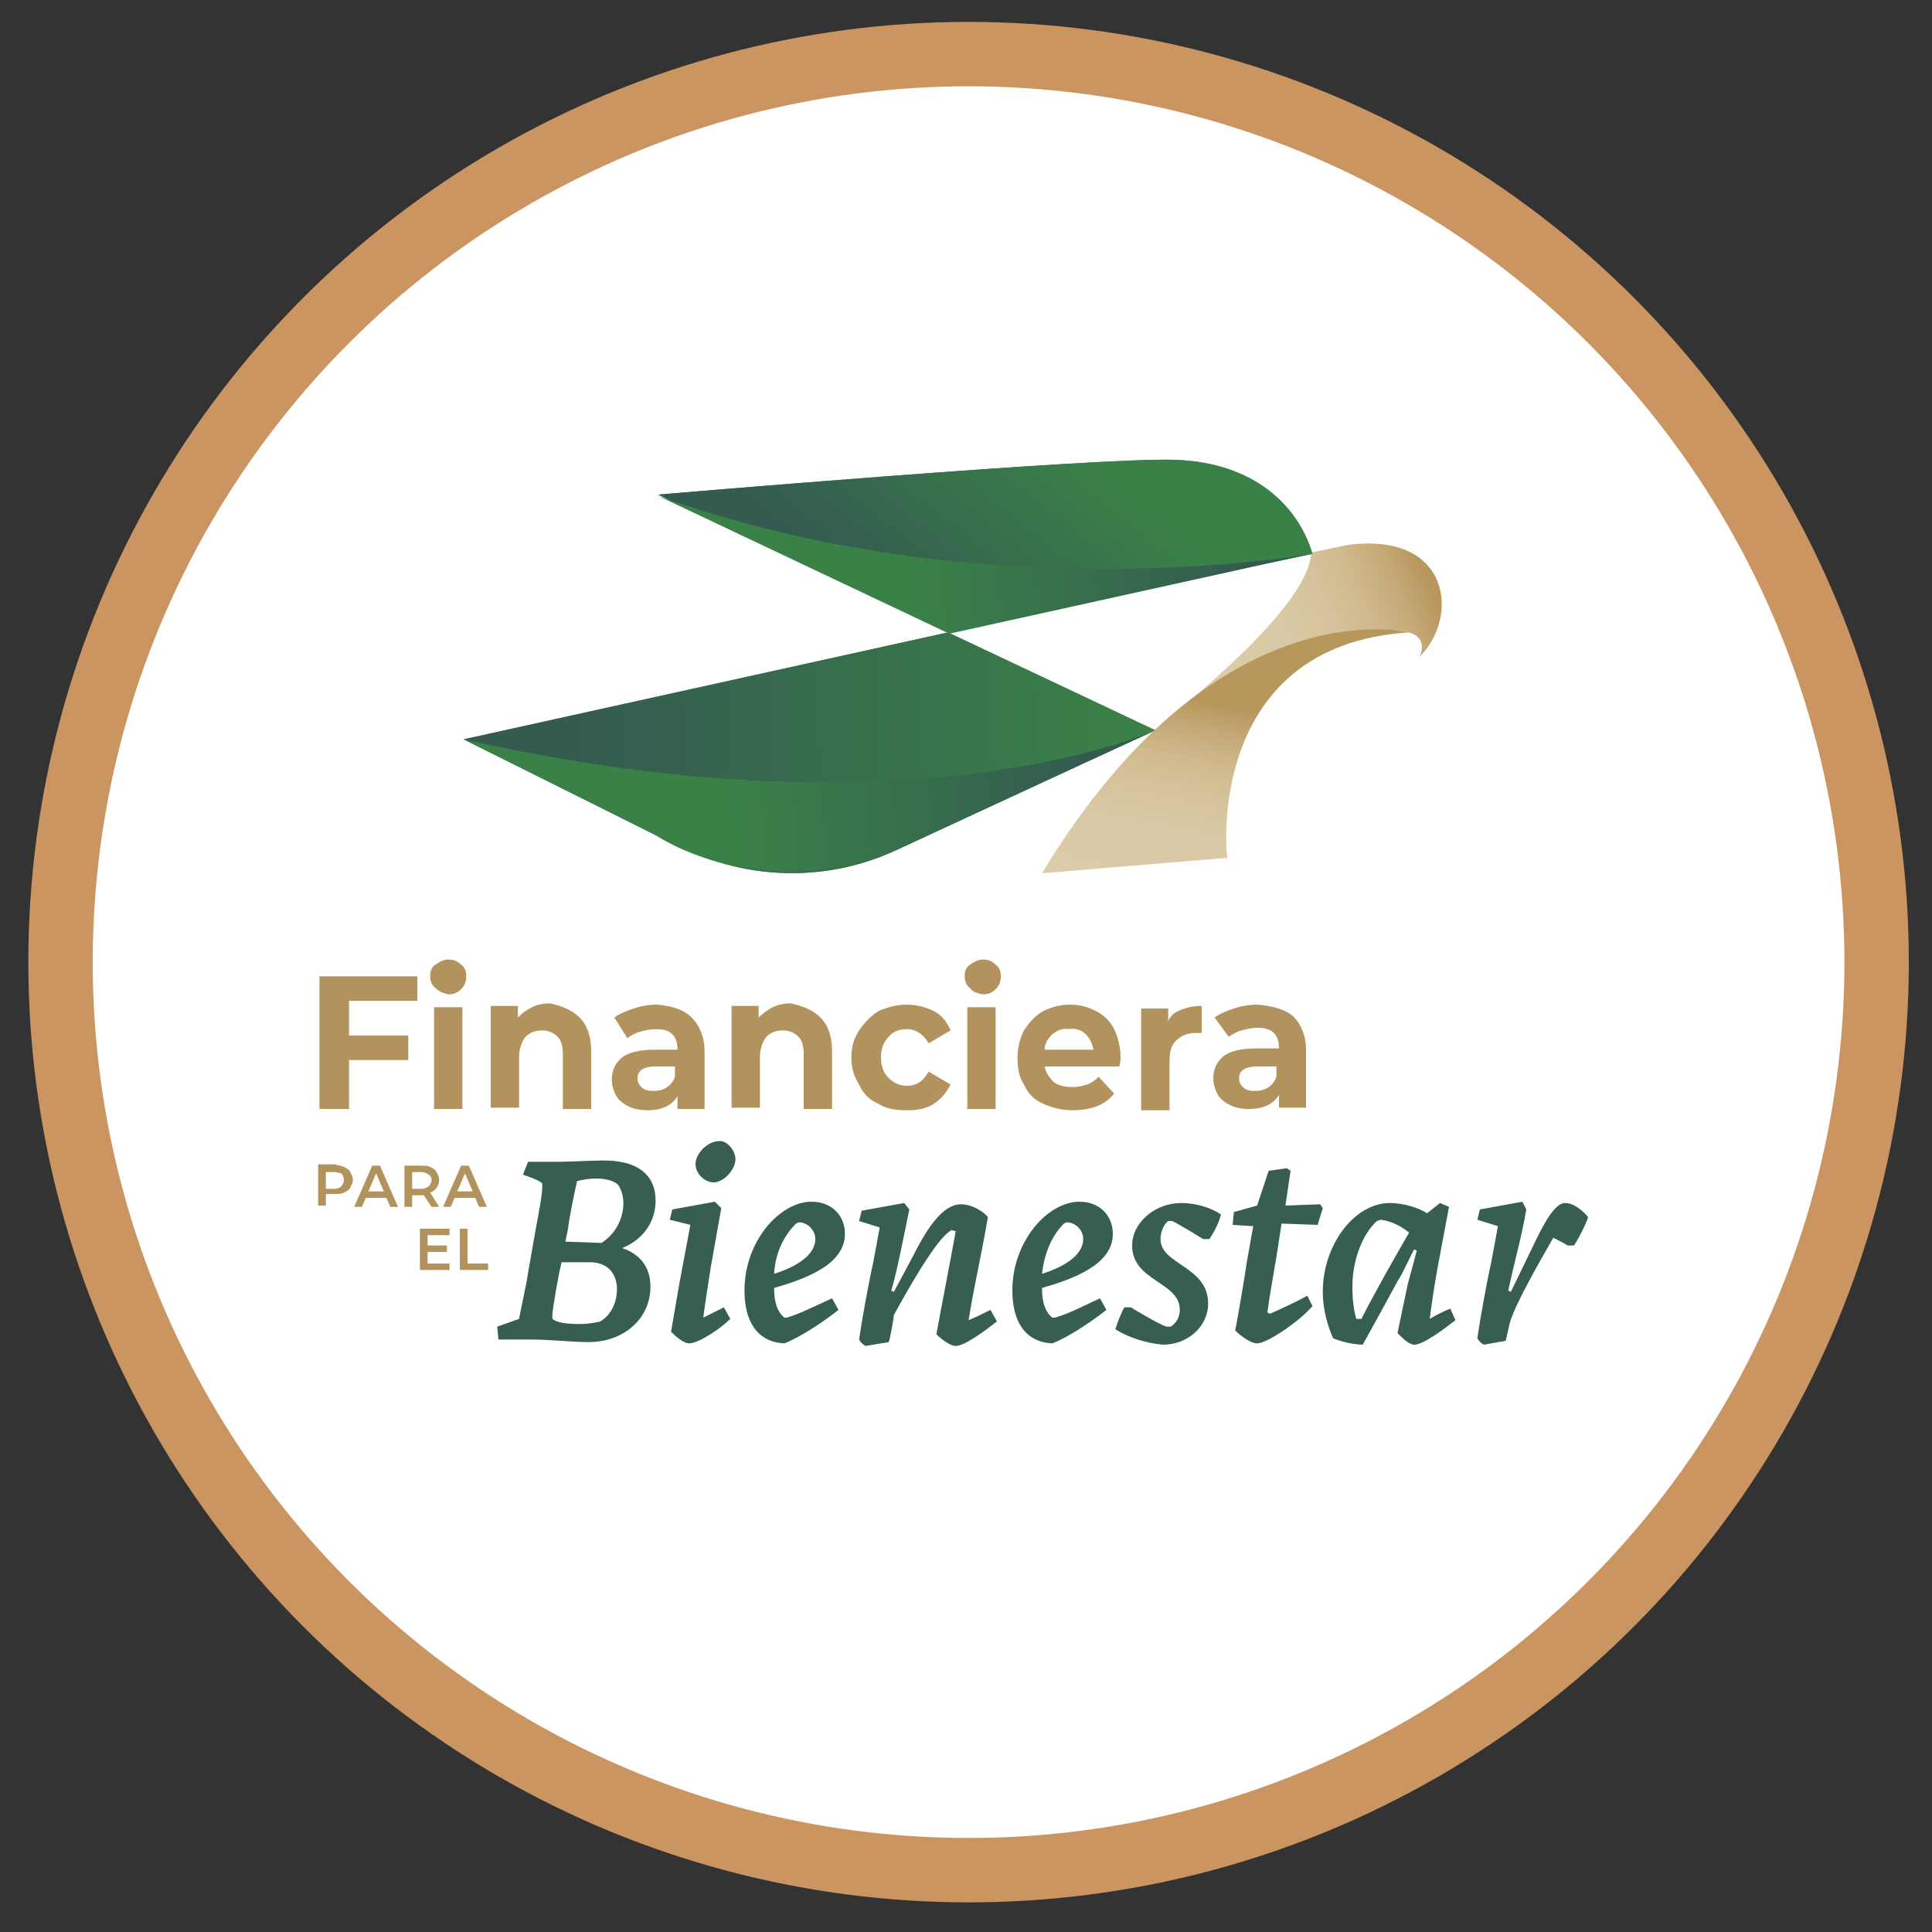 <?xml version="1.0" encoding="utf-8"?>
<!-- Generator: Adobe Illustrator 27.7.0, SVG Export Plug-In . SVG Version: 6.00 Build 0)  -->
<svg version="1.1" xmlns="http://www.w3.org/2000/svg" xmlns:xlink="http://www.w3.org/1999/xlink" x="0px" y="0px"
	 viewBox="0 0 150 150" style="enable-background:new 0 0 150 150;" xml:space="preserve">
<rect x="0" y="0" width="150" height="150" fill="#333333" stroke="none"/>
<style type="text/css">
	.st0{fill:#FFFFFF;stroke:#CB9561;stroke-width:5;stroke-miterlimit:10;}
	.st1{fill:#375F51;}
	.st2{fill:#B2935E;}
	.st3{fill:#3F8A4D;}
	.st4{fill:url(#SVGID_1_);}
	.st5{fill:url(#SVGID_00000090287283078114401510000013139563913463175604_);}
	.st6{fill:url(#SVGID_00000183222972803853968220000005271053217984907706_);}
	.st7{fill:url(#SVGID_00000083808869579612540790000008410940745553187213_);}
	.st8{fill:url(#SVGID_00000016763863401380608690000012811164443379133844_);}
	.st9{fill:url(#SVGID_00000138542009608458109510000016457889727287703962_);}
	.st10{fill:#6E2E7B;}
	.st11{fill:#E9933E;}
	.st12{fill:#E9973E;}
	.st13{fill:url(#SVGID_00000102516771437756168670000015066990010208776883_);}
	.st14{fill:url(#SVGID_00000091718288864769284060000007723367904256862113_);}
	.st15{fill:url(#SVGID_00000118357189394672867750000014503300166323320482_);}
	.st16{fill:#92C365;}
	.st17{fill:#D33B87;}
	.st18{fill:#6F7271;}
	.st19{fill:#999999;}
	.st20{display:none;}
	.st21{display:inline;fill:none;stroke:#00AAE9;stroke-width:0.5;stroke-miterlimit:10;}
	.st22{display:inline;}
	.st23{fill:none;stroke:#00AAE9;stroke-width:0.5;stroke-miterlimit:10;}
</style>
<g id="Logotipo">
	<circle class="st0" cx="75.2" cy="74.7" r="70.5"/>
	<g>
		<g>
			<g>
				<g>
					<g>
						<g>
							<path class="st1" d="M40.3,102.4c0.1-0.6,0.6-2.8,0.7-3.6l0.6-3.4c0.2-1.1,0.5-2.6,0.5-3.2c0-0.2,0-0.3,0-0.3
								c-0.1-0.2-0.9-0.5-1.5-0.7l0.4-1l2.5,0c0.6,0,2.6-0.1,3.4-0.1c2.7,0,4,1.2,4,3.1c0,1.8-1.1,3.1-2.6,3.7
								c1.2,0.4,2.2,1.3,2.2,3c0,2.5-2.1,4.3-4.8,4.3c-1.2,0-3.1-0.2-4.4-0.2l-2.6,0l-0.1-1L40.3,102.4z M45,102.8
								c0.6,0,1.2-0.1,1.6-0.2c0.7-0.4,1.3-1.3,1.3-2.5c0-1.3-0.8-2.1-2.1-2.1l-2.2,0l-0.2,0.9c-0.3,1.6-0.6,3.3-0.5,3.5
								C43.2,102.7,44.1,102.8,45,102.8z M43.9,96.4l2.8,0.1c1.1-0.7,1.7-1.9,1.7-3.1c0-0.6-0.2-1.1-0.4-1.4
								c-0.3-0.3-0.9-0.5-1.7-0.5c-0.6,0-1.1,0.1-1.5,0.2c-0.2,0.9-0.6,2.8-0.7,3.7L43.9,96.4z"/>
						</g>
						<g>
							<path class="st1" d="M53.5,104.3c-0.4,0-1-0.5-1.4-0.9c0.2-1.1,0.6-3.6,0.9-5.1l0.6-3.2L52,94.7l0.2-0.8l3.3-0.6l0.5,0.5
								l-0.8,4.5c-0.2,1.3-0.4,2.5-0.6,4c0.6-0.3,1.2-0.6,1.6-0.8l0.5,0.9C55.9,103.2,54.2,104.3,53.5,104.3z M57.1,90
								c0,0.8-0.9,1.8-1.7,1.8c-0.7,0-1.4-0.7-1.4-1.4c0-0.9,1-1.8,1.8-1.8C56.4,88.5,57.1,89.3,57.1,90z"/>
						</g>
						<g>
							<path class="st1" d="M64.6,100.8l0.5,0.9c-1,0.8-2.9,2.1-4.2,2.6c-2.1-0.1-3.1-1.7-3.1-4.1c0-3.9,2.8-6.9,5.2-6.9
								c1.6,0,2.6,1.1,2.6,2.5c0,2.4-3.1,3.5-5.5,4.2c0,1.2,0.3,1.9,0.8,2.3l0.2,0C62.1,102,63.5,101.3,64.6,100.8z M60.1,98.9
								c1.6-0.5,3.2-1.4,3.2-2.7c0-0.7-0.6-1.3-1.3-1.3L61.8,95C60.9,95.9,60.2,97.2,60.1,98.9z"/>
						</g>
						<g>
							<path class="st1" d="M70.6,93.9l-0.7,3.4c-0.2,0.9-0.4,1.9-0.7,2.9l0.2,0.1l1.5-2.8c1.2-2.4,2.4-4,3.7-4c0.9,0,1.8,0.6,2.1,1
								c-0.4,2.4-1.1,5.5-1.5,8c0.7-0.3,1.3-0.6,1.7-0.8l0.5,0.9c-0.9,0.7-2.5,1.9-3.2,1.9c-0.4,0-1.1-0.5-1.5-0.9
								c0.4-2.2,1.2-6.3,1.5-8l-0.3-0.1c-0.9,0.4-2.7,3.3-4.5,6.6c0,0.2-0.3,1.9-0.4,2.1l-1.8,0.3c-0.2-0.1-0.4-0.3-0.5-0.5
								c0.2-1.4,0.7-4.2,1.1-6l0.5-2.7l-1.6-0.5l0.2-0.8l3.3-0.6L70.6,93.9z"/>
							<path class="st1" d="M85.4,100.8l0.5,0.9c-1,0.8-2.9,2.1-4.2,2.6c-2.1-0.1-3.1-1.7-3.1-4.1c0-3.9,2.8-6.9,5.2-6.9
								c1.6,0,2.6,1.1,2.6,2.5c0,2.4-3.1,3.5-5.5,4.2c0,1.2,0.3,1.9,0.8,2.3l0.2,0C83,102,84.3,101.3,85.4,100.8z M80.9,98.9
								c1.6-0.5,3.2-1.4,3.2-2.7c0-0.7-0.6-1.3-1.3-1.3l-0.2,0.1C81.7,95.9,81.1,97.2,80.9,98.9z"/>
							<path class="st1" d="M86.6,103.2c0.1-0.4,0.5-1.4,0.7-1.7l0.5,0c0.3,0.2,2.5,1.5,2.8,1.5l0.3,0c0.3-0.2,0.7-0.6,0.7-1.3
								c0-2.2-3.7-2.2-3.7-5c0-1.8,1.8-3.3,3.8-3.3c1.2,0,2.4,0.4,3.1,0.9c-0.2,0.7-0.5,1.3-0.9,1.9l-0.5,0
								c-0.3-0.2-2.1-1.3-2.4-1.4l-0.3,0c-0.3,0.2-0.6,0.8-0.6,1.4c0,2,3.7,2.1,3.7,5c0,1.8-1.6,3.2-3.5,3.2
								C89,104.3,87.5,103.8,86.6,103.2z"/>
							<path class="st1" d="M97.6,104.3c-0.5,0-1.3-0.6-1.7-1c0.2-1,0.7-3.9,0.9-5.3l0.5-2.8l-1.6-0.1l0.1-1l1.8-0.5l0.9-2.7
								l1.4-0.2l0.3,0.2l-0.4,2.7l2.7-0.1l0.2,0.3l-0.4,1.3l-2.8-0.1l-0.4,2.6c-0.2,1.2-0.5,2.8-0.7,4.3l0.2,0.1
								c0.9-0.4,2-0.9,2.9-1.4l0.4,0.8C101,102.5,98.4,104.3,97.6,104.3z"/>
							<path class="st1" d="M110.8,94.2l1-0.8l0.7,0.3l-0.9,4.8c-0.2,1.1-0.4,2.4-0.6,3.9c0.5-0.3,1.1-0.6,1.6-0.8l0.4,0.9
								c-0.9,0.7-2.5,1.9-3.2,1.9c-0.4,0-0.9-0.5-1.3-0.9l0.8-3.8c0.2-0.7,0.5-1.9,0.7-2.6l-0.2-0.1c-0.2,0.3-1,2.1-1.2,2.3
								c-0.6,1.1-1.9,3.5-2.8,5.1c-0.6,0-1.6-0.2-2.3-0.5c-0.4-0.9-0.8-2.2-0.8-3.6c0-3.7,2.5-6.9,5.2-6.9
								C109,93.4,110.2,93.8,110.8,94.2z M105.7,102.4c0.9-1.8,2.6-4.8,3.7-6.7c-0.6-0.5-1.4-0.9-2.2-1l-0.3,0.1
								c-1.1,1-1.9,3-1.9,5.1c0,1,0.1,1.8,0.3,2.5L105.7,102.4z"/>
							<path class="st1" d="M118.5,93.9c-0.2,1.2-0.5,2.5-0.8,3.7c-0.1,0.4-0.5,2.1-0.6,2.6l0.2,0.1l1.7-3.5
								c0.8-1.7,1.7-3.4,2.5-3.4c0.7,0,1.4,0.6,1.8,1.1c-0.1,0.4-0.8,1.8-1.1,2.2l-0.5,0c-0.1-0.1-0.7-0.4-1.1-0.6
								c-1.1,1.9-3.1,5.4-3.4,6.7l-0.3,1.3l-1.7,0.3c-0.2-0.1-0.4-0.3-0.5-0.5c0.2-1.4,0.7-4.2,1.1-6l0.5-2.7l-1.6-0.5l0.2-0.8
								l3.3-0.6L118.5,93.9z"/>
						</g>
					</g>
					<g>
						<path class="st2" d="M27.1,77.7l0,2.7l4.6,0l0,1.9l-4.6,0l0,3.8l-2.3,0l0-10.3l7.6,0l0,1.9L27.1,77.7z"/>
						<path class="st2" d="M33.8,76.7c-0.3-0.2-0.4-0.6-0.4-0.9c0-0.4,0.1-0.7,0.4-0.9c0.3-0.2,0.6-0.4,1-0.4c0.4,0,0.7,0.1,1,0.4
							c0.3,0.2,0.4,0.5,0.4,0.9c0,0.4-0.1,0.7-0.4,1c-0.3,0.3-0.6,0.4-1,0.4C34.4,77.1,34.1,77,33.8,76.7z M33.7,78.2l2.2,0l0,7.9
							l-2.2,0L33.7,78.2z"/>
						<path class="st2" d="M45,79c0.6,0.6,0.9,1.5,0.9,2.6l0,4.5l-2.2,0l0-4.2c0-0.6-0.1-1.1-0.4-1.4c-0.3-0.3-0.7-0.5-1.2-0.5
							c-0.6,0-1,0.2-1.3,0.5c-0.3,0.4-0.5,0.9-0.5,1.6l0,3.9l-2.2,0l0-7.9l2.1,0l0,0.9c0.3-0.3,0.7-0.6,1.1-0.8
							c0.4-0.2,0.9-0.3,1.4-0.3C43.6,78.1,44.4,78.4,45,79z"/>
						<path class="st2" d="M53.7,79c0.6,0.6,1,1.5,1,2.6l0,4.5l-2.1,0l0-1c-0.4,0.7-1.2,1.1-2.3,1.1c-0.6,0-1.1-0.1-1.5-0.3
							c-0.4-0.2-0.8-0.5-1-0.9c-0.2-0.4-0.3-0.8-0.3-1.2c0-0.7,0.3-1.3,0.8-1.7c0.5-0.4,1.4-0.6,2.5-0.6l1.8,0
							c0-0.5-0.1-0.9-0.4-1.2c-0.3-0.3-0.7-0.4-1.3-0.4c-0.4,0-0.8,0.1-1.2,0.2c-0.4,0.1-0.7,0.3-1,0.5L47.7,79
							c0.4-0.3,0.9-0.5,1.5-0.7c0.6-0.2,1.2-0.3,1.8-0.3C52.2,78.1,53.1,78.4,53.7,79z M51.8,84.4c0.3-0.2,0.5-0.5,0.6-0.8l0-0.8
							l-1.5,0c-0.9,0-1.4,0.3-1.4,0.9c0,0.3,0.1,0.5,0.3,0.7c0.2,0.2,0.5,0.3,0.9,0.3C51.2,84.7,51.5,84.6,51.8,84.4z"/>
						<path class="st2" d="M63.7,79c0.6,0.6,0.9,1.5,0.9,2.6l0,4.5l-2.2,0l0-4.2c0-0.6-0.1-1.1-0.4-1.4c-0.3-0.3-0.7-0.5-1.2-0.5
							c-0.6,0-1,0.2-1.3,0.5c-0.3,0.4-0.5,0.9-0.5,1.6l0,3.9l-2.2,0l0-7.9l2.1,0l0,0.9c0.3-0.3,0.7-0.6,1.1-0.8
							c0.4-0.2,0.9-0.3,1.4-0.3C62.3,78.1,63.1,78.4,63.7,79z"/>
						<path class="st2" d="M68.2,85.7c-0.7-0.3-1.2-0.8-1.5-1.5c-0.4-0.6-0.6-1.3-0.6-2.1c0-0.8,0.2-1.5,0.6-2.1
							c0.4-0.6,0.9-1.1,1.5-1.5c0.7-0.3,1.4-0.5,2.2-0.5c0.8,0,1.5,0.2,2.1,0.5c0.6,0.3,1,0.8,1.3,1.5l-1.7,1
							c-0.4-0.7-1-1.1-1.7-1.1c-0.6,0-1.1,0.2-1.4,0.6c-0.4,0.4-0.6,0.9-0.6,1.6c0,0.7,0.2,1.2,0.6,1.6c0.4,0.4,0.9,0.6,1.4,0.6
							c0.8,0,1.3-0.4,1.7-1.1l1.7,1c-0.3,0.6-0.7,1.1-1.3,1.5c-0.6,0.4-1.3,0.5-2.1,0.5C69.6,86.2,68.8,86.1,68.2,85.7z"/>
						<path class="st2" d="M75.3,76.7c-0.3-0.2-0.4-0.6-0.4-0.9c0-0.4,0.1-0.7,0.4-0.9c0.3-0.2,0.6-0.4,1-0.4c0.4,0,0.7,0.1,1,0.4
							c0.3,0.2,0.4,0.5,0.4,0.9c0,0.4-0.1,0.7-0.4,1c-0.3,0.3-0.6,0.4-1,0.4C75.8,77.1,75.5,77,75.3,76.7z M75.1,78.2l2.2,0l0,7.9
							l-2.2,0L75.1,78.2z"/>
						<path class="st2" d="M86.9,82.8l-5.8,0c0.1,0.5,0.4,0.9,0.7,1.2c0.4,0.3,0.9,0.4,1.5,0.4c0.4,0,0.8-0.1,1.1-0.2
							c0.3-0.1,0.6-0.3,0.9-0.6l1.2,1.3c-0.7,0.9-1.8,1.3-3.2,1.3c-0.9,0-1.6-0.2-2.3-0.5c-0.7-0.3-1.2-0.8-1.5-1.5
							c-0.4-0.6-0.5-1.3-0.5-2.1c0-0.8,0.2-1.5,0.5-2.1c0.4-0.6,0.8-1.1,1.5-1.5c0.6-0.3,1.3-0.5,2.1-0.5c0.8,0,1.4,0.2,2,0.5
							c0.6,0.3,1.1,0.8,1.4,1.4c0.3,0.6,0.5,1.4,0.5,2.2C87,82.2,87,82.4,86.9,82.8z M81.7,80.3c-0.3,0.3-0.6,0.7-0.6,1.2l3.8,0
							c-0.1-0.5-0.3-0.9-0.6-1.2c-0.3-0.3-0.8-0.5-1.3-0.4C82.5,79.8,82.1,80,81.7,80.3z"/>
						<path class="st2" d="M91.7,78.4c0.5-0.2,1-0.3,1.6-0.3l0,2.1c-0.2,0-0.4,0-0.5,0c-0.6,0-1.1,0.2-1.5,0.6
							c-0.4,0.4-0.5,0.9-0.5,1.7l0,3.7l-2.2,0l0-7.9l2.1,0l0,1C90.9,78.8,91.2,78.6,91.7,78.4z"/>
						<path class="st2" d="M100.4,78.9c0.6,0.6,1,1.5,1,2.6l0,4.5l-2.1,0l0-1c-0.4,0.7-1.2,1.1-2.3,1.1c-0.6,0-1.1-0.1-1.5-0.3
							c-0.4-0.2-0.8-0.5-1-0.9c-0.2-0.4-0.3-0.8-0.3-1.2c0-0.7,0.3-1.3,0.8-1.7c0.5-0.4,1.4-0.6,2.5-0.6l1.8,0
							c0-0.5-0.1-0.9-0.4-1.2c-0.3-0.3-0.7-0.4-1.3-0.4c-0.4,0-0.8,0.1-1.2,0.2c-0.4,0.1-0.7,0.3-1,0.5L94.3,79
							c0.4-0.3,0.9-0.5,1.5-0.7c0.6-0.2,1.2-0.3,1.8-0.3C98.9,78.1,99.8,78.4,100.4,78.9z M98.5,84.4c0.3-0.2,0.5-0.5,0.6-0.8l0-0.8
							l-1.5,0c-0.9,0-1.4,0.3-1.4,0.9c0,0.3,0.1,0.5,0.3,0.7c0.2,0.2,0.5,0.3,0.9,0.3C97.9,84.7,98.2,84.6,98.5,84.4z"/>
					</g>
					<g>
						<path class="st2" d="M26.7,90.6c0.2,0.1,0.4,0.2,0.5,0.4c0.1,0.2,0.2,0.4,0.2,0.6c0,0.2-0.1,0.4-0.2,0.6
							c-0.1,0.2-0.3,0.3-0.5,0.4c-0.2,0.1-0.4,0.1-0.7,0.1h-0.7v0.9h-0.6v-3.2H26C26.3,90.5,26.5,90.5,26.7,90.6z M26.5,92.1
							c0.1-0.1,0.2-0.3,0.2-0.5c0-0.2-0.1-0.4-0.2-0.5C26.4,91.1,26.2,91,26,91h-0.7v1.3H26C26.2,92.3,26.4,92.2,26.5,92.1z"/>
						<path class="st2" d="M30,93h-1.6l-0.3,0.7h-0.6l1.4-3.2h0.6l1.4,3.2h-0.6L30,93z M29.8,92.5l-0.6-1.4l-0.6,1.4H29.8z"/>
						<path class="st2" d="M33.5,93.7l-0.6-0.9c0,0-0.1,0-0.1,0H32v0.9h-0.6v-3.2h1.3c0.3,0,0.5,0,0.7,0.1c0.2,0.1,0.4,0.2,0.5,0.4
							c0.1,0.2,0.2,0.4,0.2,0.6c0,0.2-0.1,0.5-0.2,0.6c-0.1,0.2-0.3,0.3-0.5,0.4l0.7,1.1H33.5z M33.3,91.2C33.1,91.1,33,91,32.7,91
							H32v1.3h0.7c0.3,0,0.4-0.1,0.6-0.2c0.1-0.1,0.2-0.3,0.2-0.5C33.5,91.4,33.4,91.3,33.3,91.2z"/>
						<path class="st2" d="M36.9,93h-1.6L35,93.7h-0.6l1.4-3.2h0.6l1.4,3.2h-0.6L36.9,93z M36.7,92.5l-0.6-1.4l-0.6,1.4H36.7z"/>
						<path class="st2" d="M34.9,98.1v0.5h-2.3v-3.2h2.3v0.5h-1.7v0.8h1.5v0.5h-1.5v0.9H34.9z"/>
						<path class="st2" d="M35.7,95.4h0.6v2.7h1.6v0.5h-2.2V95.4z"/>
					</g>
				</g>
			</g>
		</g>
		<g>
			<g>
				<path class="st3" d="M51.1,38.4l22.6,10.7l21.9-4.8l6.3-1.3c-1.1-3.7-4.5-7.1-10.7-7.3C85.1,35.5,51.1,38.4,51.1,38.4z"/>
				
					<linearGradient id="SVGID_1_" gradientUnits="userSpaceOnUse" x1="-6.011" y1="199.19" x2="7.741" y2="209.349" gradientTransform="matrix(-0.973 -0.231 -0.231 0.973 150.947 -150.243)">
					<stop  offset="0" style="stop-color:#B8975D"/>
					<stop  offset="0.147" style="stop-color:#C5AA78"/>
					<stop  offset="0.305" style="stop-color:#CFB98D"/>
					<stop  offset="0.481" style="stop-color:#D6C39C"/>
					<stop  offset="0.688" style="stop-color:#DAC9A5"/>
					<stop  offset="1" style="stop-color:#DBCBA8"/>
				</linearGradient>
				<path class="st4" d="M89.7,56.7c5.9-4.2,9.5-6.5,16.7-7.6c5.3-0.8,3.8,1.9,3.8,1.9c3.1-3,2.5-9.7-5.5-8.7l-2.9,0.6
					C101.6,47.2,91.9,54.7,89.7,56.7z"/>
				<path class="st3" d="M36,57.4l16.7,8.3c5.4,2.7,11.7,2.8,17.1,0.2c5.6-2.6,13.1-6.1,19.9-9.2l-16.1-7.6L36,57.4z"/>
				
					<linearGradient id="SVGID_00000095305649222704648750000005169214262724808118_" gradientUnits="userSpaceOnUse" x1="24.571" y1="195.075" x2="32.654" y2="211.829" gradientTransform="matrix(-0.973 -0.231 -0.231 0.973 150.947 -150.243)">
					<stop  offset="0" style="stop-color:#3A8148"/>
					<stop  offset="1" style="stop-color:#345B50"/>
				</linearGradient>
				<path style="fill:url(#SVGID_00000095305649222704648750000005169214262724808118_);" d="M51.1,38.4l22.6,10.7l21.9-4.8l6.3-1.3
					c-1.1-3.7-4.5-7.1-10.7-7.3C85.1,35.5,51.1,38.4,51.1,38.4z"/>
				
					<linearGradient id="SVGID_00000054982264747083996380000008389027700486681259_" gradientUnits="userSpaceOnUse" x1="364.934" y1="-92.645" x2="408.212" y2="-88.94" gradientTransform="matrix(-0.998 -5.970000e-02 -5.970000e-02 0.998 446.755 172.18)">
					<stop  offset="0" style="stop-color:#3A8148"/>
					<stop  offset="1" style="stop-color:#345B50"/>
				</linearGradient>
				<path style="fill:url(#SVGID_00000054982264747083996380000008389027700486681259_);" d="M36,57.4l16.7,8.3
					c5.4,2.7,11.7,2.8,17.1,0.2c5.6-2.6,13.1-6.1,19.9-9.2l-16.1-7.6L36,57.4z"/>
			</g>
			
				<linearGradient id="SVGID_00000074437874433193823840000003240554585760895104_" gradientUnits="userSpaceOnUse" x1="6.223" y1="212.422" x2="5.71" y2="227.354" gradientTransform="matrix(-0.973 -0.231 -0.231 0.973 150.947 -150.243)">
				<stop  offset="0" style="stop-color:#B8975D"/>
				<stop  offset="0.147" style="stop-color:#C5AA78"/>
				<stop  offset="0.305" style="stop-color:#CFB98D"/>
				<stop  offset="0.481" style="stop-color:#D6C39C"/>
				<stop  offset="0.688" style="stop-color:#DAC9A5"/>
				<stop  offset="1" style="stop-color:#DBCBA8"/>
			</linearGradient>
			<path style="fill:url(#SVGID_00000074437874433193823840000003240554585760895104_);" d="M109.4,49.1c0,0-14.9-3.8-28.5,18.7
				l14.4-1.2C95.2,66.6,93.5,50.1,109.4,49.1z"/>
			
				<linearGradient id="SVGID_00000124129724241604914970000000960420092950076859_" gradientUnits="userSpaceOnUse" x1="33.626" y1="206.5" x2="9.546" y2="198.081" gradientTransform="matrix(-0.973 -0.231 -0.231 0.973 150.947 -150.243)">
				<stop  offset="0" style="stop-color:#3A8148"/>
				<stop  offset="1" style="stop-color:#345B50"/>
			</linearGradient>
			<path style="fill:url(#SVGID_00000124129724241604914970000000960420092950076859_);" d="M101.8,43c0,0-25.4,4.6-50.7-4.5
				l22.6,10.7L101.8,43z"/>
			
				<linearGradient id="SVGID_00000093867961207150876640000008605270284949602738_" gradientUnits="userSpaceOnUse" x1="42.649" y1="228.025" x2="16.875" y2="219.013" gradientTransform="matrix(-0.973 -0.231 -0.231 0.973 150.947 -150.243)">
				<stop  offset="0" style="stop-color:#3A8148"/>
				<stop  offset="1" style="stop-color:#345B50"/>
			</linearGradient>
			<path style="fill:url(#SVGID_00000093867961207150876640000008605270284949602738_);" d="M89.7,56.7c0,0-18.8,8.6-53.7,0.7
				l15,7.5c0,0,8.1,5.5,18.8,1L89.7,56.7z"/>
		</g>
	</g>
</g>
<g id="reticula" class="st20">
	<rect x="24.5" y="24.5" transform="matrix(0.707 -0.707 0.707 0.707 -31.066 75)" class="st21" width="100.9" height="100.9"/>
	<rect x="24.5" y="24.5" class="st21" width="100.9" height="100.9"/>
	<circle class="st21" cx="75" cy="75" r="50.5"/>
	<g class="st22">
		<line class="st23" x1="75" y1="2" x2="75" y2="147.2"/>
		<line class="st23" x1="2.6" y1="75" x2="147.8" y2="75"/>
	</g>
</g>
</svg>

